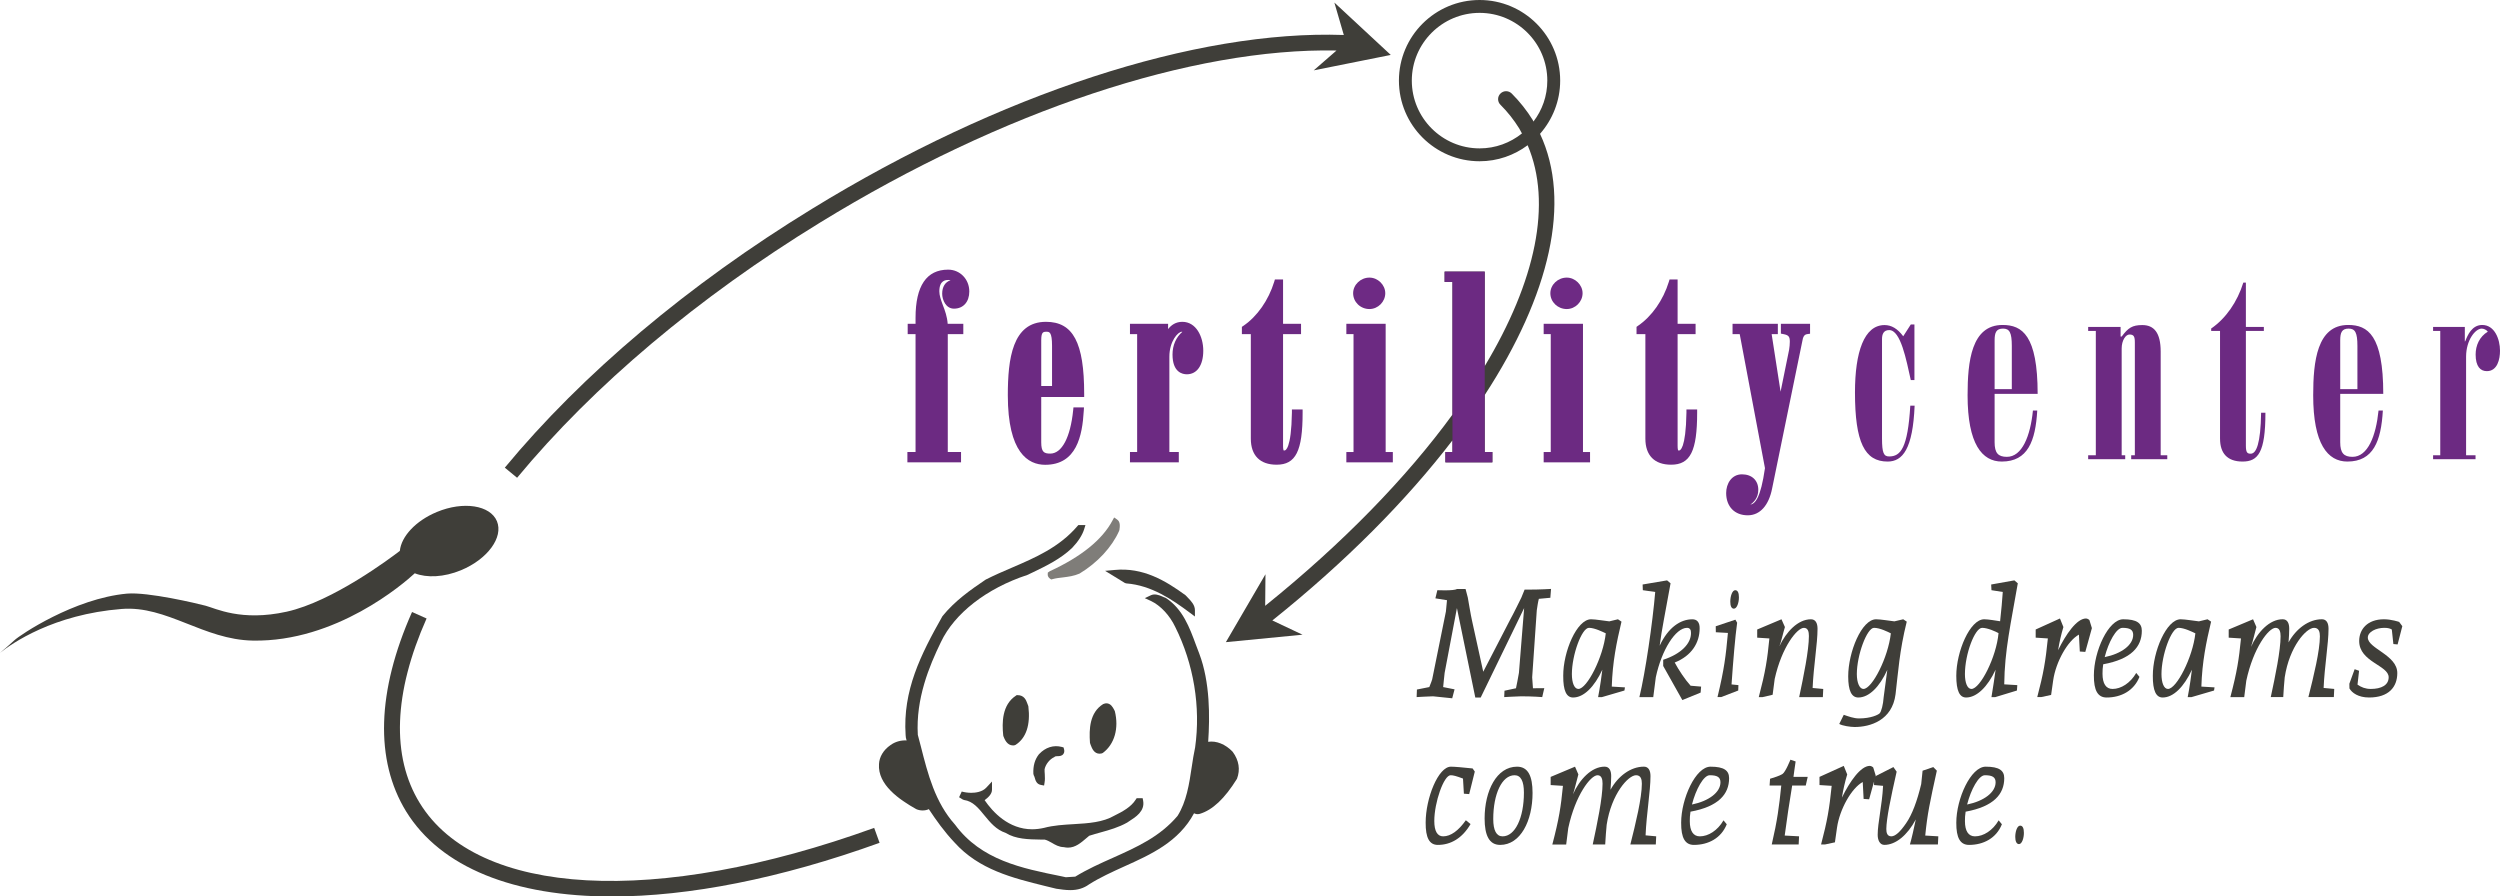 <?xml version="1.0" encoding="utf-8"?>
<!-- Generator: Adobe Illustrator 16.0.0, SVG Export Plug-In . SVG Version: 6.00 Build 0)  -->
<!DOCTYPE svg PUBLIC "-//W3C//DTD SVG 1.1//EN" "http://www.w3.org/Graphics/SVG/1.1/DTD/svg11.dtd">
<svg version="1.1" id="Layer_1" xmlns="http://www.w3.org/2000/svg" xmlns:xlink="http://www.w3.org/1999/xlink" x="0px" y="0px"
	 width="254.41px" height="91.23px" viewBox="0 0 254.41 91.23" enable-background="new 0 0 254.41 91.23" xml:space="preserve">
<g>
	<g>
		<path fill-rule="evenodd" clip-rule="evenodd" fill="#3F3E39" d="M155.15,60l-0.33,0.811c0,0-0.91,1.859-1.11,2.189l-2.77,5.359
			l-1.15-5.239c-0.09-0.36-0.42-2.31-0.42-2.31l-0.229-0.871h-0.88c-0.301,0.201-1.99,0.121-1.99,0.121l-0.2,0.83l1.181,0.189
			l-0.11,1.15l-1.36,6.72c0.01,0.14-0.25,0.771-0.33,0.97l-1.26,0.25l-0.03,0.77c0,0,1.37-0.08,1.671-0.08l1.949,0.201l0.24-0.91
			l-1.16-0.23c0.02-0.13,0.09-1.02,0.15-1.449l1.25-6.591l1.869,9.101h0.551l4.42-9.101l-0.53,6.591
			c-0.069,0.43-0.25,1.34-0.3,1.569l-1.17,0.25l-0.03,0.649c0,0,1.44-0.08,1.73-0.08c1.18,0,2.14,0.08,2.14,0.08l0.21-0.909
			L156,70.04l-0.08-1.11l0.47-6.83c0.03-0.25,0.149-0.97,0.21-1.16l1.17-0.109l0.07-0.9c0,0-1.11,0.07-2.26,0.07H155.15z"/>
		<path fill-rule="evenodd" clip-rule="evenodd" fill="#3F3E39" d="M160.62,70.109c-0.41,0-0.66-0.619-0.66-1.51
			c0-1.939,1-4.709,1.74-4.709c0.58,0,1.41,0.42,1.71,0.56C163.14,66.9,161.5,70.109,160.62,70.109z M165.36,69.95l-1.34-0.08
			c0.08-2.511,0.48-4.47,0.99-6.61l-0.36-0.24l-0.88,0.211c-0.42-0.041-1.4-0.211-1.86-0.211c-1.439,0-2.84,3.291-2.829,5.75
			c-0.011,1.521,0.329,2.211,1,2.211c1.09,0,2.17-1.08,2.979-2.83c-0.21,1.709-0.431,2.789-0.431,2.789h0.391l2.29-0.67
			L165.36,69.95z"/>
		<path fill-rule="evenodd" clip-rule="evenodd" fill="#3F3E39" d="M169.65,59.061l-2.49,0.42l0.021,0.58l1.26,0.18
			c-0.26,3.109-1.01,8.24-1.609,10.699h0.39h1.02c0.091-0.709,0.17-1.389,0.261-2.029c0.6-2.79,2.01-5.02,3.18-5.02
			c0.27,0,0.41,0.189,0.4,0.52c0.01,1.1-1.03,2.141-2.83,2.73v0.629l1.949,3.471l1.86-0.76l0.05-0.61l-1.07-0.09
			c-0.56-0.62-1.199-1.58-1.619-2.36c1.729-0.689,2.539-2.01,2.539-3.48c0.011-0.6-0.26-0.92-0.739-0.92
			c-1.19,0-2.45,0.801-3.33,2.69c0.239-1.8,0.51-3,1.11-6.351L169.65,59.061z"/>
		<path fill-rule="evenodd" clip-rule="evenodd" fill="#3F3E39" d="M176.581,60.061c-0.301,0-0.5,0.619-0.5,1.16
			c0,0.449,0.119,0.719,0.369,0.719c0.301,0,0.51-0.59,0.51-1.149C176.959,60.32,176.84,60.061,176.581,60.061z M176.6,63.061
			l-2,0.67l0.01,0.609l1.23,0.07c-0.211,2.32-0.37,3.67-1.061,6.529h0.37l1.74-0.67l0.02-0.549l-0.7-0.07
			c0.17-2.471,0.371-4.84,0.57-6.28L176.6,63.061z"/>
		<path fill-rule="evenodd" clip-rule="evenodd" fill="#3F3E39" d="M184.29,63.02c-1.33,0-2.529,1.291-3.209,2.74
			c0.18-0.43,0.359-1.3,0.56-1.949l-0.351-0.791l-2.47,1.041v0.83l1.24,0.08c-0.21,2.129-0.39,3.35-1.08,5.969h0.39l1.021-0.239
			l0.21-1.61c0.72-3.25,2.279-5.199,2.97-5.199c0.42,0,0.511,0.399,0.511,0.83c0,1.479-0.541,4.09-0.99,6.219h0.38h2.03l0.039-0.83
			l-1.08-0.1c0.091-2.189,0.5-4.51,0.5-6.029C184.959,63.42,184.76,63.02,184.29,63.02z"/>
		<path fill-rule="evenodd" clip-rule="evenodd" fill="#3F3E39" d="M190.709,63.891c0.601,0,1.431,0.42,1.711,0.56
			c-0.271,2.45-1.9,5.659-2.791,5.659c-0.39,0-0.67-0.619-0.67-1.51C188.959,66.66,189.99,63.891,190.709,63.891z M193.68,63.02
			l-0.9,0.211c-0.43-0.041-1.38-0.211-1.859-0.211c-1.471,0-2.84,3.34-2.84,5.811c0,1.46,0.34,2.15,1.029,2.15
			c1.08,0,2.16-1.07,2.95-2.811c-0.15,1.25-0.36,2.58-0.37,2.77c-0.05,0.74-0.23,1.48-0.42,1.66c-0.15,0.141-0.87,0.51-2.1,0.51
			c-0.511,0-1.08-0.209-1.541-0.369l-0.459,0.93c0.31,0.189,1.14,0.311,1.569,0.311c1.58,0,3.82-0.67,4.16-3.33
			c0.26-2.17,0.39-4.391,1.14-7.391L193.68,63.02z"/>
		<path fill-rule="evenodd" clip-rule="evenodd" fill="#3F3E39" d="M201.709,63.891c0.57,0,1.4,0.39,1.67,0.539
			c-0.22,2.45-1.869,5.68-2.76,5.68c-0.41,0-0.66-0.619-0.66-1.51C199.959,66.551,200.97,63.891,201.709,63.891z M204.99,59.061
			l-2.36,0.42l0.03,0.58l1.15,0.18c-0.05,0.82-0.15,1.869-0.271,2.98c-0.41-0.061-1.199-0.201-1.619-0.201
			c-1.45,0-2.84,3.291-2.84,5.75c0,1.521,0.329,2.211,1,2.211c1.079,0,2.189-1.08,3-2.83c-0.03,0.31-0.301,2.08-0.421,2.789h0.391
			l2.2-0.67l0.039-0.549l-1.33-0.08c0.041-3.5,0.67-6.15,1.381-10.281L204.99,59.061z"/>
		<path fill-rule="evenodd" clip-rule="evenodd" fill="#3F3E39" d="M212.28,62.939c-0.939,0-2.05,1.611-2.84,3.23
			c0.13-0.811,0.311-1.609,0.54-2.359l-0.351-0.871l-2.47,1.121v0.83l1.24,0.08c-0.24,2.369-0.45,3.569-1.08,5.969h0.39l1.021-0.219
			l0.21-1.48c0.27-1.891,1.48-4.04,2.62-4.66l0.09,1.721l0.56,0.039l0.67-2.42l-0.25-0.811
			C212.61,63.07,212.43,62.939,212.28,62.939z"/>
		<path fill-rule="evenodd" clip-rule="evenodd" fill="#3F3E39" d="M215.99,63.891c0.78,0,1.091,0.209,1.091,0.719
			c0,1.021-1.181,1.91-2.9,2.261C214.57,65.34,215.36,63.891,215.99,63.891z M216.07,63.02c-1.51,0-2.989,3.25-2.989,5.701
			c-0.011,1.549,0.399,2.26,1.299,2.26c1.471,0,2.78-0.69,3.341-2.101l-0.33-0.399c-0.601,1.039-1.55,1.629-2.41,1.629
			c-0.66,0-1.021-0.529-1.021-1.549c0-0.301,0.011-0.621,0.07-0.961c2.85-0.52,3.93-1.779,3.93-3.41
			C217.959,63.41,217.45,63.02,216.07,63.02z"/>
		<path fill-rule="evenodd" clip-rule="evenodd" fill="#3F3E39" d="M220.62,70.109c-0.41,0-0.66-0.619-0.66-1.51
			c0-1.939,1-4.709,1.74-4.709c0.58,0,1.41,0.42,1.71,0.56C223.14,66.9,221.5,70.109,220.62,70.109z M225.36,69.95l-1.34-0.08
			c0.08-2.511,0.48-4.47,0.99-6.61l-0.36-0.24l-0.88,0.211c-0.42-0.041-1.4-0.211-1.86-0.211c-1.439,0-2.84,3.291-2.829,5.75
			c-0.011,1.521,0.329,2.211,1,2.211c1.09,0,2.17-1.08,2.979-2.83c-0.21,1.709-0.431,2.789-0.431,2.789h0.391l2.29-0.67
			L225.36,69.95z"/>
		<path fill-rule="evenodd" clip-rule="evenodd" fill="#3F3E39" d="M229.28,63.02l-2.479,1.041v0.83l1.25,0.08
			c-0.21,2.129-0.391,3.35-1.08,5.969h0.39h1.02c0.07-0.549,0.15-1.109,0.211-1.67c0.72-3.359,2.279-5.379,2.979-5.379
			c0.42,0,0.511,0.42,0.511,0.859c0,1.45-0.541,4.061-1,6.189h0.39h0.88c0.04-0.729,0.09-1.399,0.15-2.01
			c0.479-3.14,2.199-5.039,2.989-5.039c0.49,0,0.591,0.42,0.591,0.859c0,1.45-0.631,4.061-1.171,6.189h0.45h2.141l0.039-0.83
			l-1.08-0.1c0.091-2.189,0.5-4.51,0.5-6.029c0-0.561-0.199-0.961-0.67-0.961c-1.35,0-2.63,0.961-3.399,2.351
			c0.04-0.521,0.069-0.979,0.069-1.39c0-0.561-0.189-0.961-0.67-0.961c-1.33,0-2.55,1.301-3.22,2.811c0.181-0.5,0.36-1.37,0.55-2.02
			L229.28,63.02z"/>
		<path fill-rule="evenodd" clip-rule="evenodd" fill="#3F3E39" d="M242.6,63.02c-1.68,0-2.52,1.021-2.52,2.211
			c0,2.14,3,2.47,3,3.689c0,0.801-0.74,1.189-1.82,1.189c-0.54,0-0.971-0.17-1.351-0.439l0.16-1.41l-0.45-0.16l-0.539,1.48
			l0.01,0.48c0.25,0.439,0.89,0.92,2,0.92c2,0,2.869-1.07,2.869-2.49c0-1.84-3-2.49-3-3.61c0-0.579,0.841-0.989,1.681-0.989
			c0.399,0,0.61,0.08,0.76,0.17l0.16,1.479l0.43,0.04l0.48-1.859l-0.32-0.431C244.15,63.29,243.37,63.02,242.6,63.02z"/>
		<path fill-rule="evenodd" clip-rule="evenodd" fill="#3F3E39" d="M147.65,78.02c-1.29,0-2.569,3.211-2.569,5.69
			c-0.011,1.55,0.379,2.271,1.239,2.271c1.32,0,2.49-0.68,3.33-2.121l-0.479-0.389c-0.74,1.049-1.53,1.639-2.311,1.639
			c-0.59,0-0.9-0.539-0.9-1.559c0-1.9,0.971-4.66,1.66-4.66c0.271,0,0.57,0.08,1.26,0.34l0.091,1.539l0.54,0.041l0.57-2.291
			L149.86,78.2C148.81,78.09,148.03,78.02,147.65,78.02z"/>
		<path fill-rule="evenodd" clip-rule="evenodd" fill="#3F3E39" d="M154.129,78.891c0.641,0,0.951,0.609,0.951,1.77
			c0,2.561-0.891,4.449-2.171,4.449c-0.63,0-0.95-0.609-0.95-1.76C151.959,80.78,152.85,78.891,154.129,78.891z M154.379,78.02
			c-2.069,0-3.299,2.44-3.299,5.271c0,1.72,0.47,2.69,1.579,2.69c2.07,0,3.3-2.44,3.3-5.291
			C155.959,78.971,155.5,78.02,154.379,78.02z"/>
		<path fill-rule="evenodd" clip-rule="evenodd" fill="#3F3E39" d="M160.28,78.02l-2.479,1.041v0.83l1.25,0.08
			c-0.21,2.129-0.391,3.35-1.08,5.969h0.39h1.02c0.07-0.549,0.15-1.109,0.211-1.67c0.72-3.359,2.279-5.379,2.979-5.379
			c0.42,0,0.511,0.42,0.511,0.859c0,1.45-0.541,4.061-1,6.189h0.39h0.88c0.04-0.729,0.09-1.399,0.15-2.01
			c0.479-3.14,2.199-5.039,2.989-5.039c0.49,0,0.591,0.42,0.591,0.859c0,1.45-0.631,4.061-1.171,6.189h0.45h2.141l0.039-0.83
			l-1.08-0.1c0.091-2.189,0.5-4.51,0.5-6.029c0-0.561-0.199-0.961-0.67-0.961c-1.35,0-2.63,0.961-3.399,2.351
			c0.04-0.521,0.069-0.979,0.069-1.39c0-0.561-0.189-0.961-0.67-0.961c-1.33,0-2.55,1.301-3.22,2.811c0.181-0.5,0.36-1.37,0.55-2.02
			L160.28,78.02z"/>
		<path fill-rule="evenodd" clip-rule="evenodd" fill="#3F3E39" d="M173.99,78.891c0.78,0,1.091,0.209,1.091,0.719
			c0,1.021-1.181,1.91-2.9,2.261C172.57,80.34,173.36,78.891,173.99,78.891z M174.07,78.02c-1.51,0-2.989,3.25-2.989,5.701
			c-0.011,1.549,0.399,2.26,1.299,2.26c1.471,0,2.78-0.69,3.341-2.101l-0.33-0.399c-0.601,1.039-1.55,1.629-2.41,1.629
			c-0.66,0-1.021-0.529-1.021-1.549c0-0.301,0.011-0.621,0.07-0.961c2.85-0.52,3.93-1.779,3.93-3.41
			C175.959,78.41,175.45,78.02,174.07,78.02z"/>
		<path fill-rule="evenodd" clip-rule="evenodd" fill="#3F3E39" d="M183.76,79.939l0.199-0.879h-1.449
			c0.08-0.541,0.119-0.931,0.22-1.57l-0.53-0.18c0,0-0.49,1.24-0.8,1.449c-0.33,0.211-0.83,0.35-1.271,0.49l-0.049,0.689h1.189
			c-0.22,2.15-0.4,3.551-0.97,6h0.329h2.41l0.041-0.83l-1.461-0.079c0.2-1.55,0.48-3.4,0.76-5.091H183.76z"/>
		<path fill-rule="evenodd" clip-rule="evenodd" fill="#3F3E39" d="M190.28,77.939c-0.939,0-2.05,1.611-2.84,3.23
			c0.13-0.811,0.311-1.609,0.54-2.359l-0.351-0.871l-2.47,1.121v0.83l1.24,0.08c-0.24,2.369-0.45,3.569-1.08,5.969h0.39l1.021-0.219
			l0.21-1.48c0.27-1.891,1.48-4.04,2.62-4.66l0.09,1.721l0.56,0.039l0.67-2.42l-0.25-0.811
			C190.61,78.07,190.43,77.939,190.28,77.939z"/>
		<path fill-rule="evenodd" clip-rule="evenodd" fill="#3F3E39" d="M196.74,78.061l-1.09,0.369l-0.14,1.36
			c-0.42,1.761-0.93,3.11-1.54,3.99c-0.601,0.88-1.101,1.329-1.5,1.329c-0.42,0-0.511-0.359-0.511-0.75
			c0.011-1.029,0.431-3.1,1.051-5.829l-0.33-0.47l-1.971,1v0.83l0.92,0.08c-0.1,1.989-0.549,3.77-0.549,4.989
			c0,0.54,0.22,1.021,0.68,1.021c1.14,0,2.33-0.961,3.199-2.59c-0.199,0.949-0.409,1.89-0.6,2.549h0.391h2.459l0.041-0.83
			l-1.33-0.079c0.209-2.171,0.479-3.421,1.18-6.601L196.74,78.061z"/>
		<path fill-rule="evenodd" clip-rule="evenodd" fill="#3F3E39" d="M201.99,78.891c0.78,0,1.091,0.209,1.091,0.719
			c0,1.021-1.181,1.91-2.9,2.261C200.57,80.34,201.36,78.891,201.99,78.891z M202.07,78.02c-1.51,0-2.989,3.25-2.989,5.701
			c-0.011,1.549,0.399,2.26,1.299,2.26c1.471,0,2.78-0.69,3.341-2.101l-0.33-0.399c-0.601,1.039-1.55,1.629-2.41,1.629
			c-0.66,0-1.021-0.529-1.021-1.549c0-0.301,0.011-0.621,0.07-0.961c2.85-0.52,3.93-1.779,3.93-3.41
			C203.959,78.41,203.45,78.02,202.07,78.02z"/>
		<path fill-rule="evenodd" clip-rule="evenodd" fill="#3F3E39" d="M205.581,84.02c-0.311,0-0.5,0.61-0.5,1.15
			c0,0.439,0.129,0.73,0.379,0.73c0.301,0,0.5-0.6,0.5-1.141C205.959,84.29,205.84,84.02,205.581,84.02z"/>
	</g>
	<g>
		<g>
			<path fill="#7F7D79" d="M0,66.439c-0.24,0.19-0.37,0.311-0.37,0.311L0,66.439z"/>
			<path fill="#3F3E39" d="M46.91,58.03c2.7-1.12,4.34-3.351,3.66-4.99c-0.68-1.63-3.41-2.06-6.11-0.94
				c-2.17,0.9-3.63,2.509-3.77,3.96c-0.9,0.689-6.81,5.149-11.52,6.189c-4.62,1.02-7.23-0.34-8.25-0.609
				c-0.83-0.221-5.87-1.42-8.01-1.23c-5.38,0.5-10.87,4.21-11.439,4.74C1.05,65.551,0.4,66.1,0,66.439
				c1.2-0.959,5.42-3.92,12.38-4.469c4.6-0.371,8.33,3.139,13.36,3.219c8.45,0.15,15.311-5.779,16.47-6.85
				C43.42,58.82,45.17,58.75,46.91,58.03z"/>
			<path fill="#7F7D79" d="M113.92,53.91c0.04-0.31,0.12-0.81-0.25-1.05l-0.29-0.2l-0.17,0.31c-1.04,1.959-3.19,3.69-6.38,5.16
				l-0.2,0.14l-0.01,0.181c-0.01,0.17,0.08,0.33,0.24,0.44l0.12,0.08l0.15-0.041c0.33-0.09,0.68-0.129,1.04-0.17
				c0.55-0.07,1.12-0.14,1.69-0.39c1.82-1.101,3.29-2.681,4.03-4.351L113.92,53.91z"/>
			<path fill="#3F3E39" d="M122.95,75.49c0.17-2.54,0.2-6.051-0.91-8.98l-0.33-0.869c-0.66-1.791-1.34-3.641-3.04-4.771l-0.1-0.05
				c-0.11-0.03-0.21-0.08-0.32-0.131c-0.32-0.139-0.74-0.289-1.12-0.119l-0.63,0.3l0.63,0.29c0.97,0.46,1.91,1.47,2.46,2.63
				c1.89,3.78,2.609,8.14,2.03,12.271c-0.14,0.64-0.24,1.299-0.34,1.959c-0.26,1.761-0.54,3.57-1.45,5.011
				c-1.81,2.13-4.12,3.159-6.57,4.26c-1.28,0.569-2.601,1.16-3.84,1.92l-0.96,0.06l-0.46-0.1c-4.01-0.811-8.16-1.64-10.81-5.25
				c-2.03-2.26-2.77-5.16-3.48-7.96c-0.1-0.42-0.21-0.83-0.31-1.18c-0.21-3.671,1.15-6.97,2.35-9.44c1.38-2.92,4.65-5.47,8.79-6.83
				l0.59-0.279c1.37-0.66,2.79-1.351,3.97-2.471c0.63-0.66,1.04-1.31,1.23-1.91l0.13-0.42h-0.72l-0.1,0.11
				c-1.85,2.16-4.3,3.21-6.67,4.229c-0.87,0.371-1.771,0.761-2.66,1.211c-1.6,1.08-3.14,2.17-4.4,3.72
				c-2.229,3.94-4.05,7.58-3.75,12.101c0,0.18,0.04,0.34,0.08,0.479l0.021,0.069c-0.57-0.039-1.18,0.131-1.65,0.48
				c-0.71,0.49-1.13,1.2-1.16,1.93c-0.149,2.1,2.08,3.62,3.79,4.58c0.39,0.18,0.92,0.18,1.28,0c0.74,1.12,1.57,2.29,2.62,3.4
				c2.48,2.76,5.92,3.609,9.24,4.43l1.11,0.27c0.47,0.07,0.95,0.141,1.42,0.141c0.76,0,1.37-0.189,1.91-0.58
				c1.1-0.699,2.36-1.27,3.57-1.82c2.74-1.229,5.56-2.51,7.12-5.42c0.149,0.07,0.32,0.131,0.58,0.061c1.3-0.391,2.53-1.54,3.79-3.57
				c0.35-0.92,0.21-1.87-0.44-2.75C124.72,75.74,123.78,75.359,122.95,75.49z"/>
			<path fill="#3F3E39" d="M121.6,62.74v-0.65c0-0.529-0.41-0.949-0.73-1.279l-0.23-0.24c-2.03-1.48-4.32-2.85-7.21-2.57l-0.97,0.09
				l2.02,1.24l0.15,0.04c2.55,0.2,4.66,1.64,6.45,2.979L121.6,62.74z"/>
			<path fill="#3F3E39" d="M103.09,75.859l0.13-0.01l0.13-0.049c1.08-0.691,1.53-2.051,1.3-3.921l-0.03-0.09l-0.08-0.21
				c-0.11-0.311-0.31-0.84-0.99-0.84h-0.09l-0.07,0.05c-1.43,0.931-1.43,2.75-1.3,4.04l0.02,0.09
				C102.23,75.23,102.48,75.859,103.09,75.859z"/>
			<path fill="#3F3E39" d="M110.92,75.59l0.03,0.1L111,75.83c0.12,0.311,0.33,0.87,0.9,0.87c0.07,0,0.14-0.011,0.22-0.03l0.11-0.05
				c1.19-0.88,1.65-2.511,1.22-4.25l-0.08-0.16c-0.13-0.239-0.34-0.64-0.79-0.64c-0.08,0-0.16,0.02-0.32,0.08
				C110.88,72.51,110.82,74.2,110.92,75.59z"/>
			<path fill="#3F3E39" d="M105.16,78.75l0.04,0.15c0.04,0.06,0.07,0.15,0.101,0.25c0.07,0.26,0.18,0.65,0.63,0.729l0.32,0.06
				l0.05-0.319c0.05-0.261,0.03-0.54,0.02-0.819c-0.01-0.191-0.03-0.391-0.02-0.521c0.109-0.511,0.52-1.021,0.979-1.229l0.09-0.07
				c0.04-0.021,0.16-0.021,0.23-0.03c0.21,0,0.46-0.011,0.61-0.22c0.1-0.131,0.12-0.301,0.07-0.49l-0.05-0.18l-0.18-0.051
				c-0.84-0.22-1.66,0.041-2.32,0.74C105.31,77.28,105.12,77.93,105.16,78.75z"/>
			<path fill="#3F3E39" d="M100.95,80.359V79.53l-0.57,0.61c-0.42,0.469-1.15,0.539-1.54,0.539c-0.34,0-0.681-0.05-0.97-0.129
				L97.6,81.13l0.37,0.229l0.13,0.051c0.9,0.12,1.47,0.82,2.08,1.57c0.59,0.72,1.2,1.459,2.16,1.779
				c1.03,0.641,2.319,0.66,3.56,0.68h0.41c0.25,0.061,0.48,0.19,0.73,0.33c0.34,0.201,0.73,0.431,1.22,0.44
				c0.14,0.03,0.28,0.05,0.42,0.05c0.76,0,1.33-0.5,1.89-0.979l0.271-0.229c0.38-0.131,0.77-0.23,1.16-0.341
				c0.91-0.25,1.85-0.521,2.7-1l0.18-0.12c0.69-0.439,1.64-1.039,1.45-2.1l-0.05-0.26h-0.61l-0.1,0.149
				c-0.47,0.74-1.31,1.2-2.14,1.61c-1.2,0.699-2.64,0.79-4.17,0.88c-1.01,0.06-2.061,0.12-3.021,0.38
				c-0.399,0.09-0.81,0.141-1.2,0.141c-2.4,0-4.01-1.75-4.84-2.961C100.55,81.16,100.95,80.82,100.95,80.359z"/>
			<path fill="#3F3E39" d="M42.71,81.71c-2.9-4.72-2.66-11.21,0.7-18.771L41.93,62.28c-3.58,8.069-3.79,15.079-0.61,20.28
				c3.53,5.74,11.01,8.67,20.95,8.67c7.81,0,17.13-1.811,27.24-5.461l-0.55-1.52C66.74,92.28,48.58,91.29,42.71,81.71z"/>
			<path fill-rule="evenodd" clip-rule="evenodd" fill="#3F3E39" d="M150.57,15.1c-3.8,0-6.899-3.09-6.899-6.9
				c0-3.8,3.1-6.89,6.899-6.89s6.89,3.09,6.89,6.89c0,1.57-0.52,3.01-1.409,4.17l-0.07-0.15c-0.601-0.97-1.32-1.88-2.14-2.7
				c-0.32-0.32-0.83-0.32-1.15,0c-0.32,0.31-0.32,0.83,0,1.14c0.73,0.73,1.37,1.54,1.91,2.41c0.1,0.17,0.18,0.34,0.279,0.51
				C153.69,14.53,152.2,15.1,150.57,15.1z M147.81,44.81V46h-0.72v1.05h4.779V46h-0.779v-5.8c6.64-10.19,8.859-19.7,5.63-26.58
				c1.27-1.45,2.05-3.34,2.05-5.42c0-4.52-3.68-8.2-8.2-8.2c-4.53,0-8.21,3.68-8.21,8.2c0,4.53,3.68,8.21,8.21,8.21
				c1.83,0,3.521-0.61,4.89-1.63c2.511,5.9,0.82,13.84-4.369,22.48v-9.62h-4.08v1.05h0.8v13.5c-4.681,6.42-11.14,13.08-19.06,19.46
				l0.029-3.211l-4.03,6.91l7.8-0.76l-3.07-1.449C136.94,57.17,143.12,50.93,147.81,44.81z"/>
			<path fill="#3F3E39" d="M83.47,22.64c18.54-11.38,37.91-17.79,52.54-17.5l-2.32,2.02l7.84-1.57l-5.74-5.33l0.961,3.3
				c-15.03-0.53-35.041,5.98-54.13,17.7c-12.55,7.69-23.36,16.8-31.25,26.33l1.25,1.03C60.4,39.23,71.07,30.24,83.47,22.64z"/>
			<path fill="#6C2A82" d="M95.88,29.89c0,0.63,0.38,1.52,1.2,1.52c0.95,0,1.56-0.69,1.56-1.75c0-1.25-0.95-2.22-2.15-2.22
				c-2.2,0-3.32,1.65-3.32,4.9v0.61h-0.8V34h0.8v12h-0.83v1.05h5.46V46H96.45V34h1.58v-1.05h-1.59c-0.05-0.72-0.28-1.36-0.5-1.92
				c-0.19-0.52-0.35-0.96-0.35-1.38c0-1.16,0.689-1.16,0.92-1.16c0.07,0,0.149,0.01,0.22,0.03C96.19,28.7,95.88,29.18,95.88,29.89z"
				/>
			<path fill-rule="evenodd" clip-rule="evenodd" fill="#6C2A82" d="M107.06,35.2v4.08h-1.1v-4.65c0-0.83,0.19-0.87,0.53-0.87
				C106.78,33.76,107.06,33.76,107.06,35.2z M110.33,40.4v-0.32c0-5.21-1.12-7.33-3.89-7.33c-3.42,0-3.88,3.78-3.88,7.48
				c0,5.84,2.07,7.07,3.8,7.07c3.2,0,3.78-2.94,3.93-5.5l0.02-0.34h-1.07l-0.03,0.29c-0.28,2.76-1.15,4.41-2.33,4.41
				c-0.64,0-0.92-0.16-0.92-1.15V40.4H110.33z"/>
			<path fill="#6C2A82" d="M122.45,35.69c0-1.46-0.74-2.94-2.13-2.94c-0.68,0-1.14,0.34-1.45,0.74v-0.54h-3.88V34h0.73v12h-0.73
				v1.05h4.97V46H119v-9.7c0-1.58,0.88-2.54,1.27-2.54l0.05,0.01c-0.64,0.55-1,1.37-1,2.31c0,1.82,1.021,2.01,1.46,2.01
				C121.81,38.09,122.45,37.17,122.45,35.69z"/>
			<path fill="#6C2A82" d="M129.91,47.29c1.95,0,2.65-1.38,2.65-5.29v-0.33h-1.09v0.32c-0.061,3.74-0.67,3.85-0.74,3.85h-0.101
				c-0.01-0.02-0.06-0.11-0.06-0.48V34h1.83v-1.05h-1.83v-4.51h-0.83l-0.069,0.23c-0.58,1.88-1.721,3.52-3.141,4.49l-0.15,0.1V34
				h0.91v10.64C127.29,46.35,128.22,47.29,129.91,47.29z"/>
			<path fill="#6E2A84" d="M140.97,29.84c0-0.85-0.75-1.59-1.61-1.59c-0.9,0-1.66,0.73-1.66,1.59c0,0.89,0.74,1.61,1.66,1.61
				C140.23,31.45,140.97,30.71,140.97,29.84z"/>
			<polygon fill="#6C2A82" points="137.01,46 137.01,47.05 141.74,47.05 141.74,46 141.01,46 141.01,32.95 137.01,32.95 137.01,34 
				137.74,34 137.74,46 			"/>
			<polygon fill="#6C2A82" points="157.09,32.95 157.09,34 157.81,34 157.81,46 157.09,46 157.09,47.05 161.81,47.05 161.81,46 
				161.09,46 161.09,32.95 			"/>
			<path fill="#6E2A84" d="M157.77,29.84c0,0.89,0.75,1.61,1.67,1.61c0.87,0,1.61-0.74,1.61-1.61c0-0.85-0.761-1.59-1.61-1.59
				C158.53,28.25,157.77,28.98,157.77,29.84z"/>
			<path fill="#6C2A82" d="M167.44,44.64c0,1.71,0.93,2.65,2.62,2.65c1.95,0,2.649-1.38,2.649-5.29v-0.33h-1.09v0.32
				c-0.06,3.74-0.67,3.85-0.729,3.85h-0.11c-0.01-0.02-0.06-0.11-0.06-0.48V34h1.83v-1.05h-1.83v-4.51h-0.82l-0.069,0.23
				c-0.58,1.88-1.73,3.52-3.15,4.49l-0.141,0.1V34h0.9V44.64z"/>
			<path fill="#6C2A82" d="M180.34,49.7l3.05-14.88c0.09-0.58,0.22-0.78,0.53-0.82l0.279-0.04v-1.01h-2.97v1l0.26,0.05
				c0.521,0.1,0.65,0.25,0.65,0.77c0,0.26-0.03,0.56-0.07,0.81l-0.87,4.28L180.29,34h0.631v-1.05h-4.61V34h0.729l2.57,13.64
				c-0.439,3.06-1.01,3.64-1.49,3.71c0.381-0.26,0.811-0.71,0.811-1.51c0-0.95-0.65-1.57-1.66-1.57c-1.061,0-1.61,0.96-1.61,1.9
				c0,1.38,0.86,2.27,2.2,2.27C179.1,52.44,180,51.44,180.34,49.7z"/>
			<path fill="#6C2A82" d="M192.09,46.97c1.529,0,2.569-1.28,2.75-5.69h-0.44c-0.26,4.31-0.979,5.17-2.149,5.17
				c-0.551,0-0.73-0.34-0.73-1.85V34.5c0-0.49,0.16-0.91,0.73-0.91c1.17,0,1.739,3.02,2.199,5.09h0.37v-5.66h-0.37l-0.77,1.2
				c-0.58-0.78-1.2-1.14-1.9-1.14c-2.08,0-3.01,2.75-3.01,6.85C188.77,45.02,189.76,46.97,192.09,46.97z"/>
			<path fill-rule="evenodd" clip-rule="evenodd" fill="#6C2A82" d="M202.98,34.63c0-0.78,0.16-1.19,0.86-1.19
				c0.66,0,0.89,0.41,0.89,1.76v4.4h-1.75V34.63z M203.709,46.97c2.65,0,3.431-2.09,3.61-5.19h-0.44c-0.26,2.59-1.1,4.71-2.649,4.71
				c-0.89,0-1.25-0.39-1.25-1.48v-4.93h4.38c0-5.97-1.58-7.01-3.57-7.01c-3.17,0-3.56,3.7-3.56,7.16
				C200.23,45.19,201.709,46.97,203.709,46.97z"/>
			<path fill="#6C2A82" d="M216.27,46.33h-0.36V35.47c0-0.85,0.421-1.43,0.79-1.43c0.45,0,0.551,0.21,0.551,0.81v11.48h-0.371v0.4
				h3.671v-0.4h-0.671V35.78c0-1.95-0.699-2.7-1.869-2.7c-1.021,0-1.44,0.28-2.101,1.17H215.8v-0.98h-3.3v0.41h0.779v12.65H212.5
				v0.4h3.77V46.33z"/>
			<path fill="#6C2A82" d="M225.92,44.64c0,1.47,0.729,2.33,2.289,2.33c1.58,0,2.33-0.91,2.33-4.97H230.1
				c-0.05,3.16-0.49,4.17-1.061,4.17c-0.34,0-0.489-0.11-0.489-0.81V33.68h1.829v-0.41h-1.829v-4.51h-0.261
				c-0.6,1.95-1.789,3.66-3.27,4.67v0.25h0.9V44.64z"/>
			<path fill-rule="evenodd" clip-rule="evenodd" fill="#6C2A82" d="M238.15,34.63c0-0.78,0.16-1.19,0.86-1.19
				c0.66,0,0.89,0.41,0.89,1.76v4.4h-1.75V34.63z M242.53,40.08c0-5.97-1.57-7.01-3.57-7.01c-3.17,0-3.56,3.7-3.56,7.16
				c0,4.96,1.479,6.74,3.479,6.74c2.65,0,3.431-2.09,3.61-5.19h-0.439c-0.261,2.59-1.091,4.71-2.65,4.71
				c-0.88,0-1.25-0.39-1.25-1.48v-4.93H242.53z"/>
			<path fill="#6C2A82" d="M252.6,33.07c-1.05,0-1.49,1.04-1.721,1.64l-0.049,0.05v-1.49h-3.23v0.41h0.73v12.65h-0.73v0.4h4.32v-0.4
				h-0.961V36.3c0-1.7,0.95-2.86,1.591-2.86c0.21,0,0.489,0.13,0.62,0.31c-0.851,0.52-1.24,1.4-1.24,2.33
				c0,1.22,0.49,1.69,1.14,1.69c1.08,0,1.34-1.22,1.34-2.08C254.41,34.53,253.87,33.07,252.6,33.07z"/>
		</g>
		<polygon fill-rule="evenodd" clip-rule="evenodd" fill="#6C2A82" points="147.81,46 147.09,46 147.09,47.05 151.87,47.05 
			151.87,46 151.09,46 151.09,40.2 151.09,27.64 147.01,27.64 147.01,28.69 147.81,28.69 		"/>
	</g>
</g>
</svg>
